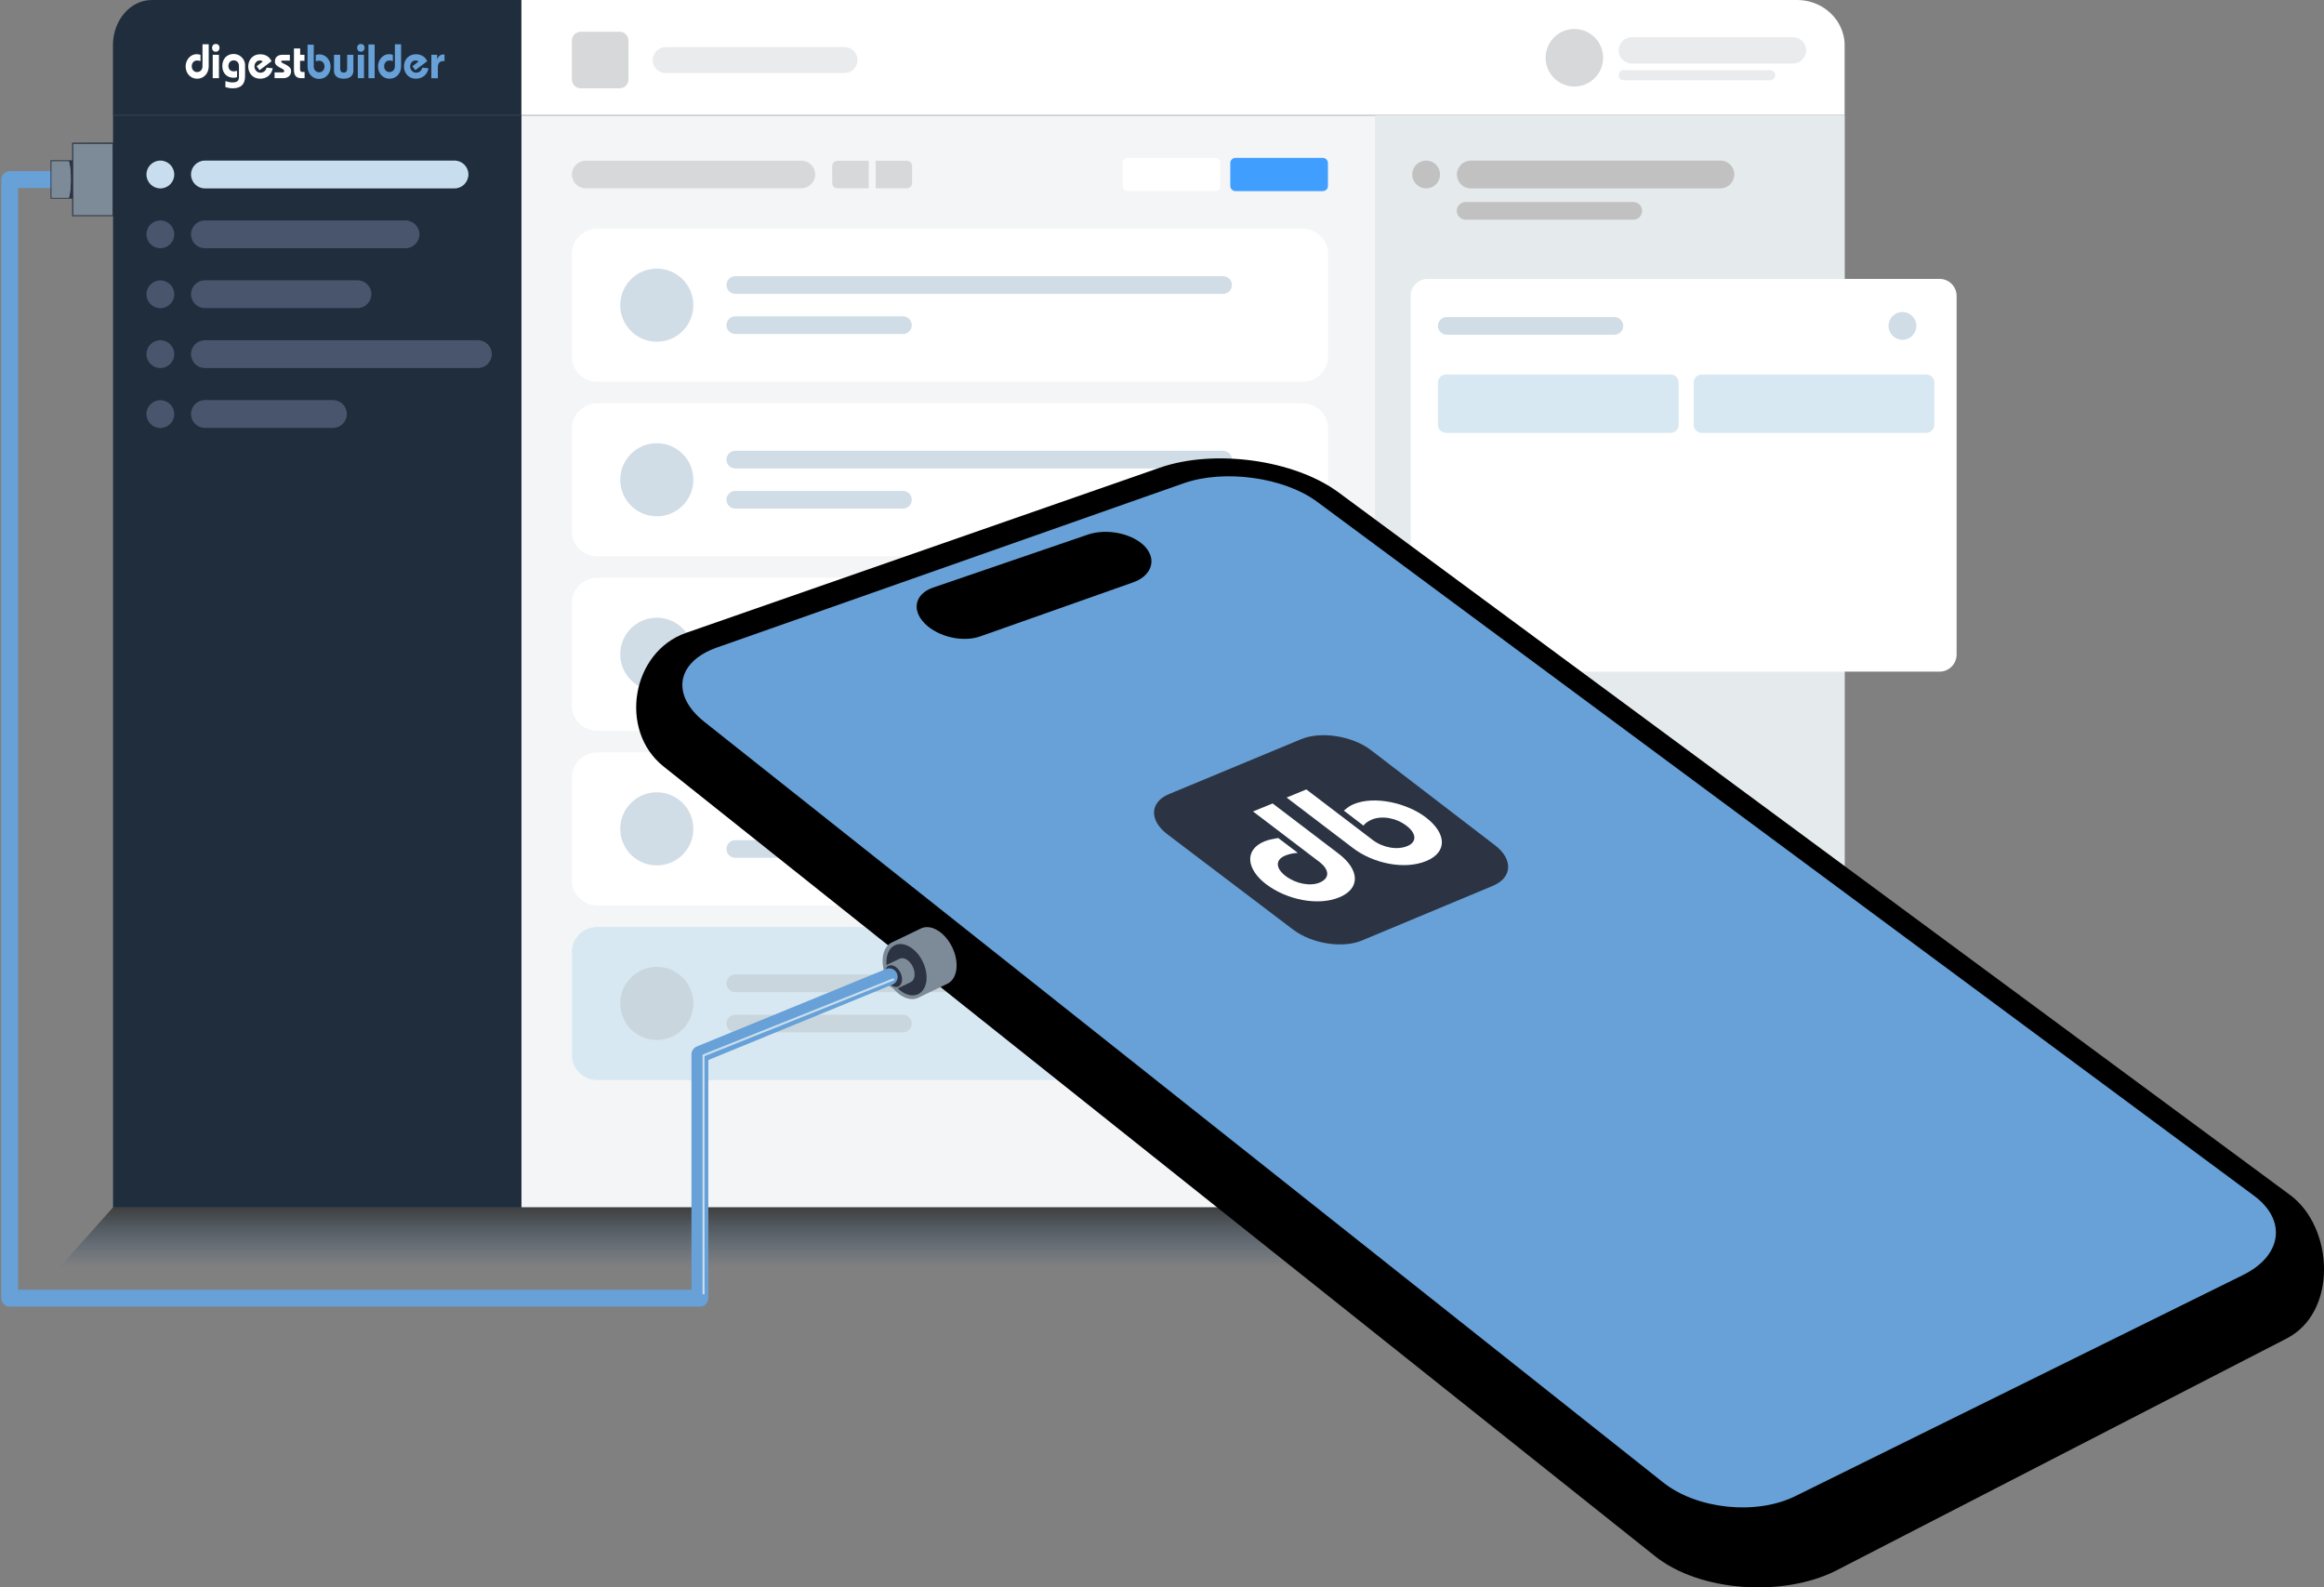 <?xml version="1.0" encoding="utf-8"?>
<!-- Generator: Adobe Illustrator 26.5.0, SVG Export Plug-In . SVG Version: 6.00 Build 0)  -->
<svg version="1.1" id="Layer_1" xmlns="http://www.w3.org/2000/svg" xmlns:xlink="http://www.w3.org/1999/xlink" x="0px" y="0px"
	 viewBox="0 0 2205.8 1506.5" style="enable-background:new 0 0 2205.8 1506.5;" xml:space="preserve">
<rect x="0" y="0" width="2205.8" height="1506.5" fill="#808080" stroke="none"/>
<style type="text/css">
	.st0{fill:#F4F5F6;}
	.st1{fill:#FFFFFF;}
	.st2{fill:#1F2D3D;}
	.st3{fill:url(#SVGID_1_);}
	.st4{fill:#D7D8D9;}
	.st5{fill:#EAEBEC;}
	.st6{fill:#67A1D7;}
	.st7{fill:#929497;}
	.st8{fill:#49556D;}
	.st9{fill:#E5EAED;}
	.st10{fill:#D1DDE6;}
	.st11{fill:#409EFF;}
	.st12{fill:#D7E8F2;}
	.st13{fill:#CAD6DD;}
	.st14{fill:#C8DEEE;}
	.st15{fill:#C1C1C1;}
	.st16{fill:#7D8A97;}
	.st17{fill:#2C3444;}
</style>
<rect x="494.9" y="109.6" class="st0" width="1255.8" height="1036.3"/>
<path class="st1" d="M1749.4,32.1c0.9,3.4,1.3,7,1.3,10.7l0,0C1750.8,39.1,1750.3,35.5,1749.4,32.1z"/>
<path class="st1" d="M1749.3,32.1c-5-18.4-22.7-32.1-43.6-32.1H494.9v109.6h1255.9V42.8C1750.8,39.1,1750.3,35.5,1749.3,32.1z"/>
<path class="st2" d="M144.1,0c-20.3,0-36.9,19.2-36.9,42.8v66.8h387.6V0H144.1z"/>
<linearGradient id="SVGID_1_" gradientUnits="userSpaceOnUse" x1="902.8" y1="303.1" x2="902.8" y2="360.3" gradientTransform="matrix(1 0 0 -1 0 1506)">
	<stop  offset="0" style="stop-color:#1D4872;stop-opacity:0"/>
	<stop  offset="1" style="stop-color:#222222;stop-opacity:0.7"/>
</linearGradient>
<polygon class="st3" points="1749.2,1202.9 56.4,1202.9 107.4,1145.7 1749.2,1145.7 "/>
<path class="st4" d="M588.1,83.8h-36.9c-4.6,0-8.4-3.8-8.4-8.4V38.5c0-4.6,3.8-8.4,8.4-8.4h36.9c4.6,0,8.4,3.8,8.4,8.4v36.9
	C596.6,80.1,592.7,83.8,588.1,83.8z"/>
<path class="st5" d="M631.8,44.7h169.8c6.8,0,12.3,5.5,12.3,12.3l0,0c0,6.8-5.5,12.3-12.3,12.3H631.8c-6.8,0-12.3-5.5-12.3-12.3l0,0
	C619.5,50.2,625.1,44.7,631.8,44.7z"/>
<rect x="107.3" y="109.1" class="st2" width="387.6" height="1036.8"/>
<path class="st1" d="M198.1,42.2V63c0,6.5-4.5,11.7-11,11.7c-6.4,0-10.9-5.2-10.9-11.7c0-6,4.3-11.6,10.6-11.6
	c1.2,0,2.3,0.4,3.5,0.6v6.1c-0.9-0.5-1.9-0.7-3.2-0.7c-3,0-5.1,2.3-5.1,5.5s2.2,5.5,5,5.5c3.1,0,5.2-2.3,5.2-5.5V42h5.9V42.2z"/>
<path class="st1" d="M208.3,45.4c0,2.3-1.5,3.7-3.5,3.7s-3.5-1.4-3.5-3.7s1.5-3.7,3.5-3.7C206.9,41.7,208.3,42.9,208.3,45.4z
	 M201.9,74.2V52h5.9v22.2H201.9z"/>
<path class="st1" d="M214,76.9c2.3,0.9,4.4,1.3,6.9,1.3c2.8,0,5.9-0.7,5.9-4.8V62.5c0-3.6-2.6-5.2-5-5.2c-2.9,0-5,2.2-5,5.3
	c0,3.2,2.1,5.1,5,5.1c1.4,0,2.3-0.3,3.2-0.5v6c-1.2,0.5-2.4,0.6-3.2,0.6c-6.8,0-10.8-4.7-10.8-11.2s4.1-11.4,10.8-11.4
	c5.9,0,10.8,4.9,10.8,10.4v10.7c0,7.7-3.9,11.5-11.6,11.5c-2.3,0-4.9-0.4-7.1-1.2L214,76.9L214,76.9z"/>
<path class="st1" d="M258.9,64.8c-1.1,6-5.7,9.9-12,9.9c-6.9,0-11.3-5.3-11.3-11.6s4.3-11.6,11.3-11.6c6,0,9.3,3.2,10.8,6.6
	l-11.3,8.5l-2.8-3.7l5.8-4.5c-0.6-0.7-1.6-1-2.9-1c-2.9,0-5,2.6-5,5.8c0,2.7,2.2,5.8,5.6,5.8c2.9,0,5.3-1.8,5.9-4.8L258.9,64.8z"/>
<path class="st1" d="M260.6,68.7h7.6c1.1,0,1.6-0.5,1.6-1.3c0-2.8-8.9-3.4-8.9-8.9c0-4.8,3.4-6.5,7.2-6.5h7v5.5h-6.8
	c-0.7,0-1.4,0.1-1.4,1c0,2,9.4,3.1,9.4,8.9c0,4.4-3.2,6.8-7.5,6.8h-8.2L260.6,68.7L260.6,68.7z"/>
<path class="st1" d="M289,52v5.7h-4.2v8.2c0,1.6,0.8,2.4,2,2.4h2.3v5.9H286c-5.4,0-7-3.2-7-8.1V46h5.9v6H289z"/>
<path class="st6" d="M297.8,42.2v20.9c0,3.2,2.2,5.5,5.2,5.5c2.8,0,5-2.3,5-5.5c0-3.2-2.2-5.5-5.1-5.5c-1.3,0-2.3,0.3-3.2,0.7v-6.1
	c1.2-0.4,2.3-0.6,3.5-0.6c6.2,0,10.6,5.6,10.6,11.6c0,6.5-4.5,11.7-10.9,11.7c-6.5,0-11-5.2-11-11.7V42.4h5.9V42.2z"/>
<path class="st6" d="M322.9,52v13.3c0,2.3,1.2,3.6,3.3,3.6c2.2,0,3.3-1.3,3.3-3.6V52h5.9v15.3c0,4.9-3.8,7.4-9.2,7.4
	s-9.2-2.5-9.2-7.4V52H322.9z"/>
<path class="st6" d="M346,45.4c0,2.3-1.5,3.7-3.5,3.7s-3.5-1.4-3.5-3.7s1.5-3.7,3.5-3.7S346,42.9,346,45.4z M339.6,74.2V52h5.9v22.2
	H339.6z"/>
<path class="st6" d="M349.7,74.2v-32h5.9v32H349.7z"/>
<path class="st6" d="M380.7,42.2V63c0,6.5-4.5,11.7-11,11.7c-6.4,0-10.9-5.2-10.9-11.7c0-6,4.3-11.6,10.6-11.6
	c1.2,0,2.3,0.4,3.5,0.6v6.1c-0.9-0.5-1.9-0.7-3.2-0.7c-3,0-5.1,2.3-5.1,5.5s2.2,5.5,5,5.5c3.1,0,5.2-2.3,5.2-5.5V42h5.9V42.2z"/>
<path class="st6" d="M406.7,64.8c-1.1,6-5.7,9.9-12,9.9c-6.9,0-11.3-5.3-11.3-11.6s4.3-11.6,11.3-11.6c6,0,9.3,3.2,10.8,6.6
	l-11.3,8.5l-2.8-3.7l5.8-4.5c-0.6-0.7-1.6-1-2.9-1c-2.9,0-5,2.6-5,5.8c0,2.7,2.2,5.8,5.6,5.8c2.9,0,5.3-1.8,5.9-4.8L406.7,64.8z"/>
<path class="st6" d="M409.4,74.2V52h5.5v4.2h0.1c1-2.9,3.2-4.5,5.6-4.5h1.3V58h-1.4c-2.9,0-4.9,2-4.9,5.4v10.9L409.4,74.2
	L409.4,74.2z"/>
<rect x="494.9" y="109.1" class="st7" width="1255.8" height="0.5"/>
<rect x="107.8" y="109.1" class="st8" width="387.1" height="0.5"/>
<path class="st5" d="M1548.8,35.3h153c6.9,0,12.5,5.6,12.5,12.5l0,0c0,6.9-5.6,12.5-12.5,12.5h-153c-6.9,0-12.5-5.6-12.5-12.5l0,0
	C1536.3,40.9,1541.9,35.3,1548.8,35.3z"/>
<path class="st5" d="M1541.1,66.6h139c2.6,0,4.8,2.1,4.8,4.8l0,0c0,2.6-2.1,4.8-4.8,4.8h-139c-2.6,0-4.8-2.1-4.8-4.8l0,0
	C1536.3,68.8,1538.5,66.6,1541.1,66.6z"/>
<circle class="st4" cx="1494.3" cy="54.8" r="27.3"/>
<rect x="1305.1" y="109.6" class="st9" width="445.7" height="1036.1"/>
<path class="st1" d="M1236.1,362.3H567.2c-13.5,0-24.4-10.6-24.4-23.7v-97.9c0-13.1,10.9-23.7,24.4-23.7h668.9
	c13.5,0,24.4,10.6,24.4,23.7v97.9C1260.5,351.7,1249.6,362.3,1236.1,362.3z"/>
<path class="st10" d="M1160.9,278.9h-463c-4.6,0-8.4-3.8-8.4-8.4l0,0c0-4.6,3.8-8.4,8.4-8.4h463c4.6,0,8.4,3.8,8.4,8.4l0,0
	C1169.3,275.1,1165.6,278.9,1160.9,278.9z"/>
<path class="st10" d="M857,317H697.9c-4.6,0-8.4-3.8-8.4-8.4l0,0c0-4.6,3.8-8.4,8.4-8.4H857c4.6,0,8.4,3.8,8.4,8.4l0,0
	C865.4,313.3,861.6,317,857,317z"/>
<circle class="st10" cx="623.4" cy="289.6" r="34.7"/>
<path class="st1" d="M1153.3,181.4h-82.7c-2.8,0-5-2.3-5-5v-21.6c0-2.8,2.3-5,5-5h82.7c2.8,0,5,2.3,5,5v21.6
	C1158.4,179.2,1156.1,181.4,1153.3,181.4z"/>
<path class="st11" d="M1255.4,181.4h-82.7c-2.8,0-5-2.3-5-5v-21.6c0-2.8,2.3-5,5-5h82.7c2.8,0,5,2.3,5,5v21.6
	C1260.5,179.2,1258.2,181.4,1255.4,181.4z"/>
<path class="st1" d="M1236.1,693.6H567.2c-13.5,0-24.4-10.6-24.4-23.7V572c0-13.1,10.9-23.7,24.4-23.7h668.9
	c13.5,0,24.4,10.6,24.4,23.7v97.9C1260.5,683,1249.6,693.6,1236.1,693.6z"/>
<path class="st10" d="M1160.9,610.3h-463c-4.6,0-8.4-3.8-8.4-8.4l0,0c0-4.6,3.8-8.4,8.4-8.4h463c4.6,0,8.4,3.8,8.4,8.4l0,0
	C1169.3,606.5,1165.6,610.3,1160.9,610.3z"/>
<path class="st10" d="M857,648.4H697.9c-4.6,0-8.4-3.8-8.4-8.4l0,0c0-4.6,3.8-8.4,8.4-8.4H857c4.6,0,8.4,3.8,8.4,8.4l0,0
	C865.4,644.6,861.6,648.4,857,648.4z"/>
<circle class="st10" cx="623.4" cy="620.9" r="34.7"/>
<path class="st1" d="M1236.1,859.3H567.2c-13.5,0-24.4-10.6-24.4-23.7v-97.9c0-13.1,10.9-23.7,24.4-23.7h668.9
	c13.5,0,24.4,10.6,24.4,23.7v97.9C1260.5,848.7,1249.6,859.3,1236.1,859.3z"/>
<path class="st10" d="M1160.9,775.9h-463c-4.6,0-8.4-3.8-8.4-8.4l0,0c0-4.6,3.8-8.4,8.4-8.4h463c4.6,0,8.4,3.8,8.4,8.4l0,0
	C1169.3,772.2,1165.6,775.9,1160.9,775.9z"/>
<path class="st10" d="M857,814.1H697.9c-4.6,0-8.4-3.8-8.4-8.4l0,0c0-4.6,3.8-8.4,8.4-8.4H857c4.6,0,8.4,3.8,8.4,8.4l0,0
	C865.4,810.3,861.6,814.1,857,814.1z"/>
<circle class="st10" cx="623.4" cy="786.6" r="34.7"/>
<path class="st12" d="M1236.1,1025H567.2c-13.5,0-24.4-10.6-24.4-23.7v-97.9c0-13.1,10.9-23.7,24.4-23.7h668.9
	c13.5,0,24.4,10.6,24.4,23.7v97.9C1260.5,1014.4,1249.6,1025,1236.1,1025z"/>
<path class="st13" d="M1160.9,941.6h-463c-4.6,0-8.4-3.8-8.4-8.4l0,0c0-4.6,3.8-8.4,8.4-8.4h463c4.6,0,8.4,3.8,8.4,8.4l0,0
	C1169.3,937.9,1165.6,941.6,1160.9,941.6z"/>
<path class="st13" d="M857,979.8H697.9c-4.6,0-8.4-3.8-8.4-8.4l0,0c0-4.6,3.8-8.4,8.4-8.4H857c4.6,0,8.4,3.8,8.4,8.4l0,0
	C865.4,976,861.6,979.8,857,979.8z"/>
<circle class="st13" cx="623.4" cy="952.3" r="34.7"/>
<path class="st14" d="M431.4,178.8H194.5c-7.3,0-13.2-5.9-13.2-13.2l0,0c0-7.3,5.9-13.2,13.2-13.2h236.9c7.3,0,13.2,5.9,13.2,13.2
	l0,0C444.5,172.9,438.7,178.8,431.4,178.8z"/>
<path class="st8" d="M384.9,235.6H194.5c-7.3,0-13.2-5.9-13.2-13.2l0,0c0-7.3,5.9-13.2,13.2-13.2h190.4c7.3,0,13.2,5.9,13.2,13.2
	l0,0C398,229.7,392.1,235.6,384.9,235.6z"/>
<path class="st8" d="M453.6,349.3H194.5c-7.3,0-13.2-5.9-13.2-13.2l0,0c0-7.3,5.9-13.2,13.2-13.2h259.1c7.3,0,13.2,5.9,13.2,13.2
	l0,0C466.8,343.4,460.9,349.3,453.6,349.3z"/>
<path class="st8" d="M339.3,292.4H194.5c-7.3,0-13.2-5.9-13.2-13.2l0,0c0-7.3,5.9-13.2,13.2-13.2h144.8c7.3,0,13.2,5.9,13.2,13.2
	l0,0C352.4,286.6,346.5,292.4,339.3,292.4z"/>
<path class="st8" d="M316,406.1H194.5c-7.3,0-13.2-5.9-13.2-13.2l0,0c0-7.3,5.9-13.2,13.2-13.2H316c7.3,0,13.2,5.9,13.2,13.2l0,0
	C329.2,400.2,323.3,406.1,316,406.1z"/>
<path class="st4" d="M760.6,178.7H555.9c-7.2,0-13.1-5.8-13.1-13.1l0,0c0-7.2,5.8-13.1,13.1-13.1h204.7c7.2,0,13.1,5.8,13.1,13.1
	l0,0C773.6,172.8,767.8,178.7,760.6,178.7z"/>
<path class="st4" d="M794.9,152.6c-2.8,0-5,2.2-5,5v16.1c0,2.8,2.2,5,5,5h29.6v-26.1H794.9z"/>
<path class="st4" d="M860.7,178.7c2.8,0,5-2.2,5-5v-16.1c0-2.8-2.2-5-5-5h-29.6v26.1H860.7z"/>
<circle class="st14" cx="152.2" cy="165.6" r="13.2"/>
<path class="st15" d="M1632.9,178.8H1396c-7.3,0-13.2-5.9-13.2-13.2l0,0c0-7.3,5.9-13.2,13.2-13.2h236.9c7.3,0,13.2,5.9,13.2,13.2
	l0,0C1646,172.9,1640.1,178.8,1632.9,178.8z"/>
<circle class="st15" cx="1353.6" cy="165.6" r="13.2"/>
<circle class="st8" cx="152.2" cy="222.4" r="13.2"/>
<circle class="st8" cx="152.2" cy="279.3" r="13.2"/>
<circle class="st8" cx="152.2" cy="336.1" r="13.2"/>
<circle class="st8" cx="152.2" cy="393" r="13.2"/>
<path class="st1" d="M1841,637.4h-486c-8.9,0-16.1-7.2-16.1-16.1V280.8c0-8.9,7.2-16.1,16.1-16.1h486c8.9,0,16.1,7.2,16.1,16.1
	v340.5C1857,630.2,1849.8,637.4,1841,637.4z"/>
<path class="st15" d="M1550.2,208.5h-159.1c-4.6,0-8.4-3.8-8.4-8.4l0,0c0-4.6,3.8-8.4,8.4-8.4h159.1c4.6,0,8.4,3.8,8.4,8.4l0,0
	C1558.6,204.8,1554.9,208.5,1550.2,208.5z"/>
<path class="st10" d="M1532.3,317.7h-159.1c-4.6,0-8.4-3.8-8.4-8.4l0,0c0-4.6,3.8-8.4,8.4-8.4h159.1c4.6,0,8.4,3.8,8.4,8.4l0,0
	C1540.7,313.9,1536.9,317.7,1532.3,317.7z"/>
<circle class="st10" cx="1805.7" cy="309.3" r="13.2"/>
<path class="st12" d="M1585.6,410.8h-213.1c-4.2,0-7.7-3.4-7.7-7.7v-40c0-4.2,3.4-7.7,7.7-7.7h213.1c4.2,0,7.7,3.4,7.7,7.7v40
	C1593.3,407.3,1589.9,410.8,1585.6,410.8z"/>
<path class="st12" d="M1828.3,410.8h-213.1c-4.2,0-7.7-3.4-7.7-7.7v-40c0-4.2,3.4-7.7,7.7-7.7h213.1c4.2,0,7.7,3.4,7.7,7.7v40
	C1836,407.3,1832.6,410.8,1828.3,410.8z"/>
<path class="st1" d="M1236.1,528H567.2c-13.5,0-24.4-10.6-24.4-23.7v-97.9c0-13.1,10.9-23.7,24.4-23.7h668.9
	c13.5,0,24.4,10.6,24.4,23.7v97.9C1260.5,517.3,1249.6,528,1236.1,528z"/>
<path class="st10" d="M1160.9,444.6h-463c-4.6,0-8.4-3.8-8.4-8.4l0,0c0-4.6,3.8-8.4,8.4-8.4h463c4.6,0,8.4,3.8,8.4,8.4l0,0
	C1169.3,440.8,1165.6,444.6,1160.9,444.6z"/>
<path class="st10" d="M857,482.7H697.9c-4.6,0-8.4-3.8-8.4-8.4l0,0c0-4.6,3.8-8.4,8.4-8.4H857c4.6,0,8.4,3.8,8.4,8.4l0,0
	C865.4,479,861.6,482.7,857,482.7z"/>
<circle class="st10" cx="623.4" cy="455.3" r="34.7"/>
<path d="M2173.5,1134l-903.2-666.8c-41.9-30.9-117.8-41.4-169.6-23.3L651.2,600.6c-51.8,18-64.4,92.6-21.4,126.8l941,749.4
	c42.9,34.2,121.6,38.8,171.2,14.1l427.7-220.3C2219.1,1245.9,2215.4,1164.9,2173.5,1134z"/>
<path class="st6" d="M731.1,596.7l-50.6,17.8c-38.6,13.6-44,45.2-11.9,70.6l910.1,721.9c32.1,25.4,88.2,31.2,125.3,12.9l425-209.9
	c37.1-18.3,41.7-52,10.4-75.2L1250,476.1c-31.3-23.2-88.1-31-126.7-17.4l-50.9,17.9L731.1,596.7z"/>
<path class="st16" d="M903.9,899.2c-6.9-14.5-20.2-22.6-29.7-18.1l-27.7,13.3c-9.5,4.5-11.6,19.9-4.7,34.4
	c6.9,14.5,20.2,22.6,29.7,18.1l27.7-13.3C908.7,929.1,910.8,913.7,903.9,899.2z"/>
<ellipse transform="matrix(0.903 -0.43 0.43 0.903 -312.076 458.905)" class="st17" cx="860.1" cy="920.5" rx="17.2" ry="25.7"/>
<path class="st16" d="M866.4,917.5c-2.9-6.1-8.5-9.6-12.6-7.6l-11.7,5.6c-4,1.9-4.9,8.4-2,14.6c2.9,6.1,8.5,9.6,12.6,7.6l11.7-5.6
	C868.4,930.2,869.3,923.7,866.4,917.5z"/>
<ellipse transform="matrix(0.903 -0.43 0.43 0.903 -315.893 454.211)" class="st17" cx="847.8" cy="926.6" rx="7.3" ry="10.9"/>
<path class="st6" d="M664.3,1240H9.2c-4.4,0-8-3.6-8-8V170.4c0-4.4,3.6-8,8-8H54c4.4,0,8,3.6,8,8s-3.6,8-8,8H17.2V1224h639.1v-223.4
	c0-3.2,2-6.2,5-7.4L841,919.6c4.1-1.7,8.8,0.3,10.4,4.4c1.7,4.1-0.3,8.8-4.4,10.4L672.3,1006v226
	C672.3,1236.4,668.8,1240,664.3,1240z"/>
<path class="st14" d="M667.8,1228.5c-0.5,0-1-0.4-1-1v-226.7l0.6-0.2l180-72c0.5-0.2,1.1,0,1.3,0.6s0,1.1-0.6,1.3l-179.4,71.8v225.3
	C668.8,1228,668.3,1228.5,667.8,1228.5z"/>
<polygon class="st16" points="69.5,152.2 69.5,188.6 69.5,204.3 106.8,204.3 106.8,136.4 69.5,136.4 "/>
<path class="st17" d="M68.5,135.4v16.7H48v36.4h20.5v16.7h39.3v-69.9L68.5,135.4L68.5,135.4z M49,153.2h16.4c1.6,5.5,1.8,11,1.8,17
	c0,6.2-0.3,12.1-1.8,17.5H49V153.2z M106.8,204.3H69.5v-15.7v-36.4v-15.7h37.3V204.3z"/>
<path class="st16" d="M67.2,170.1c0-6-0.3-11.5-1.8-17H49v34.4h16.4C67,182.2,67.2,176.3,67.2,170.1z"/>
<g>
	<path d="M1074.9,552.9l-144.1,50.9c-16.5,6.1-40.2,0.8-52.9-11.9l0,0c-12.8-12.7-9.7-28,7.3-34.1l147.8-50.6
		c18.3-6,42.8-0.6,54.1,11.9v0C1098.3,531.7,1092.7,546.9,1074.9,552.9z"/>
</g>
<g>
	<g>
		<path class="st17" d="M1416.9,840.7l-124.3,51.9c-18.4,7.7-47.7,3-65.3-10.4l-119-90.2c-17.8-13.4-17.2-30.7,1.3-38.4l125.4-52.1
			c18.7-7.8,48.5-3.1,66.1,10.3l118,90.5C1436.4,815.6,1435.4,833,1416.9,840.7z"/>
		<g>
			<path class="st1" d="M1207.9,762.5l62.8,47.8c19.5,14.9,21,32.8,0.5,41.3c-20.2,8.4-49.9,2.4-69.5-12.5
				c-18.1-13.7-21.4-32.3-1.6-40.6c3.8-1.6,8.5-2.4,13.1-3.2l18.6,14.1c-4.1,0.3-8,0.9-12,2.6c-9.4,3.9-9.3,12,0.5,19.4
				c9.8,7.4,23.4,9.9,32.2,6.2c9.7-4,9.6-12.1-0.2-19.6l-63-47.9L1207.9,762.5z"/>
			<path class="st1" d="M1239.9,749.2l62.9,47.9c9.7,7.4,23.4,9.9,33.1,5.8c8.9-3.7,8.8-11.8-0.9-19.2c-9.7-7.5-23.4-9.9-32.9-5.9
				c-4.1,1.7-6.3,3.6-8,5.7l-18.6-14.2c2.7-2.2,5.5-4.6,9.3-6.1c19.9-8.3,50.7-1.1,68.6,12.6c19.4,14.9,20.8,32.8,0.4,41.3
				c-20.6,8.6-50.4,2.5-69.8-12.4l-62.8-47.8L1239.9,749.2z"/>
		</g>
	</g>
</g>
</svg>

